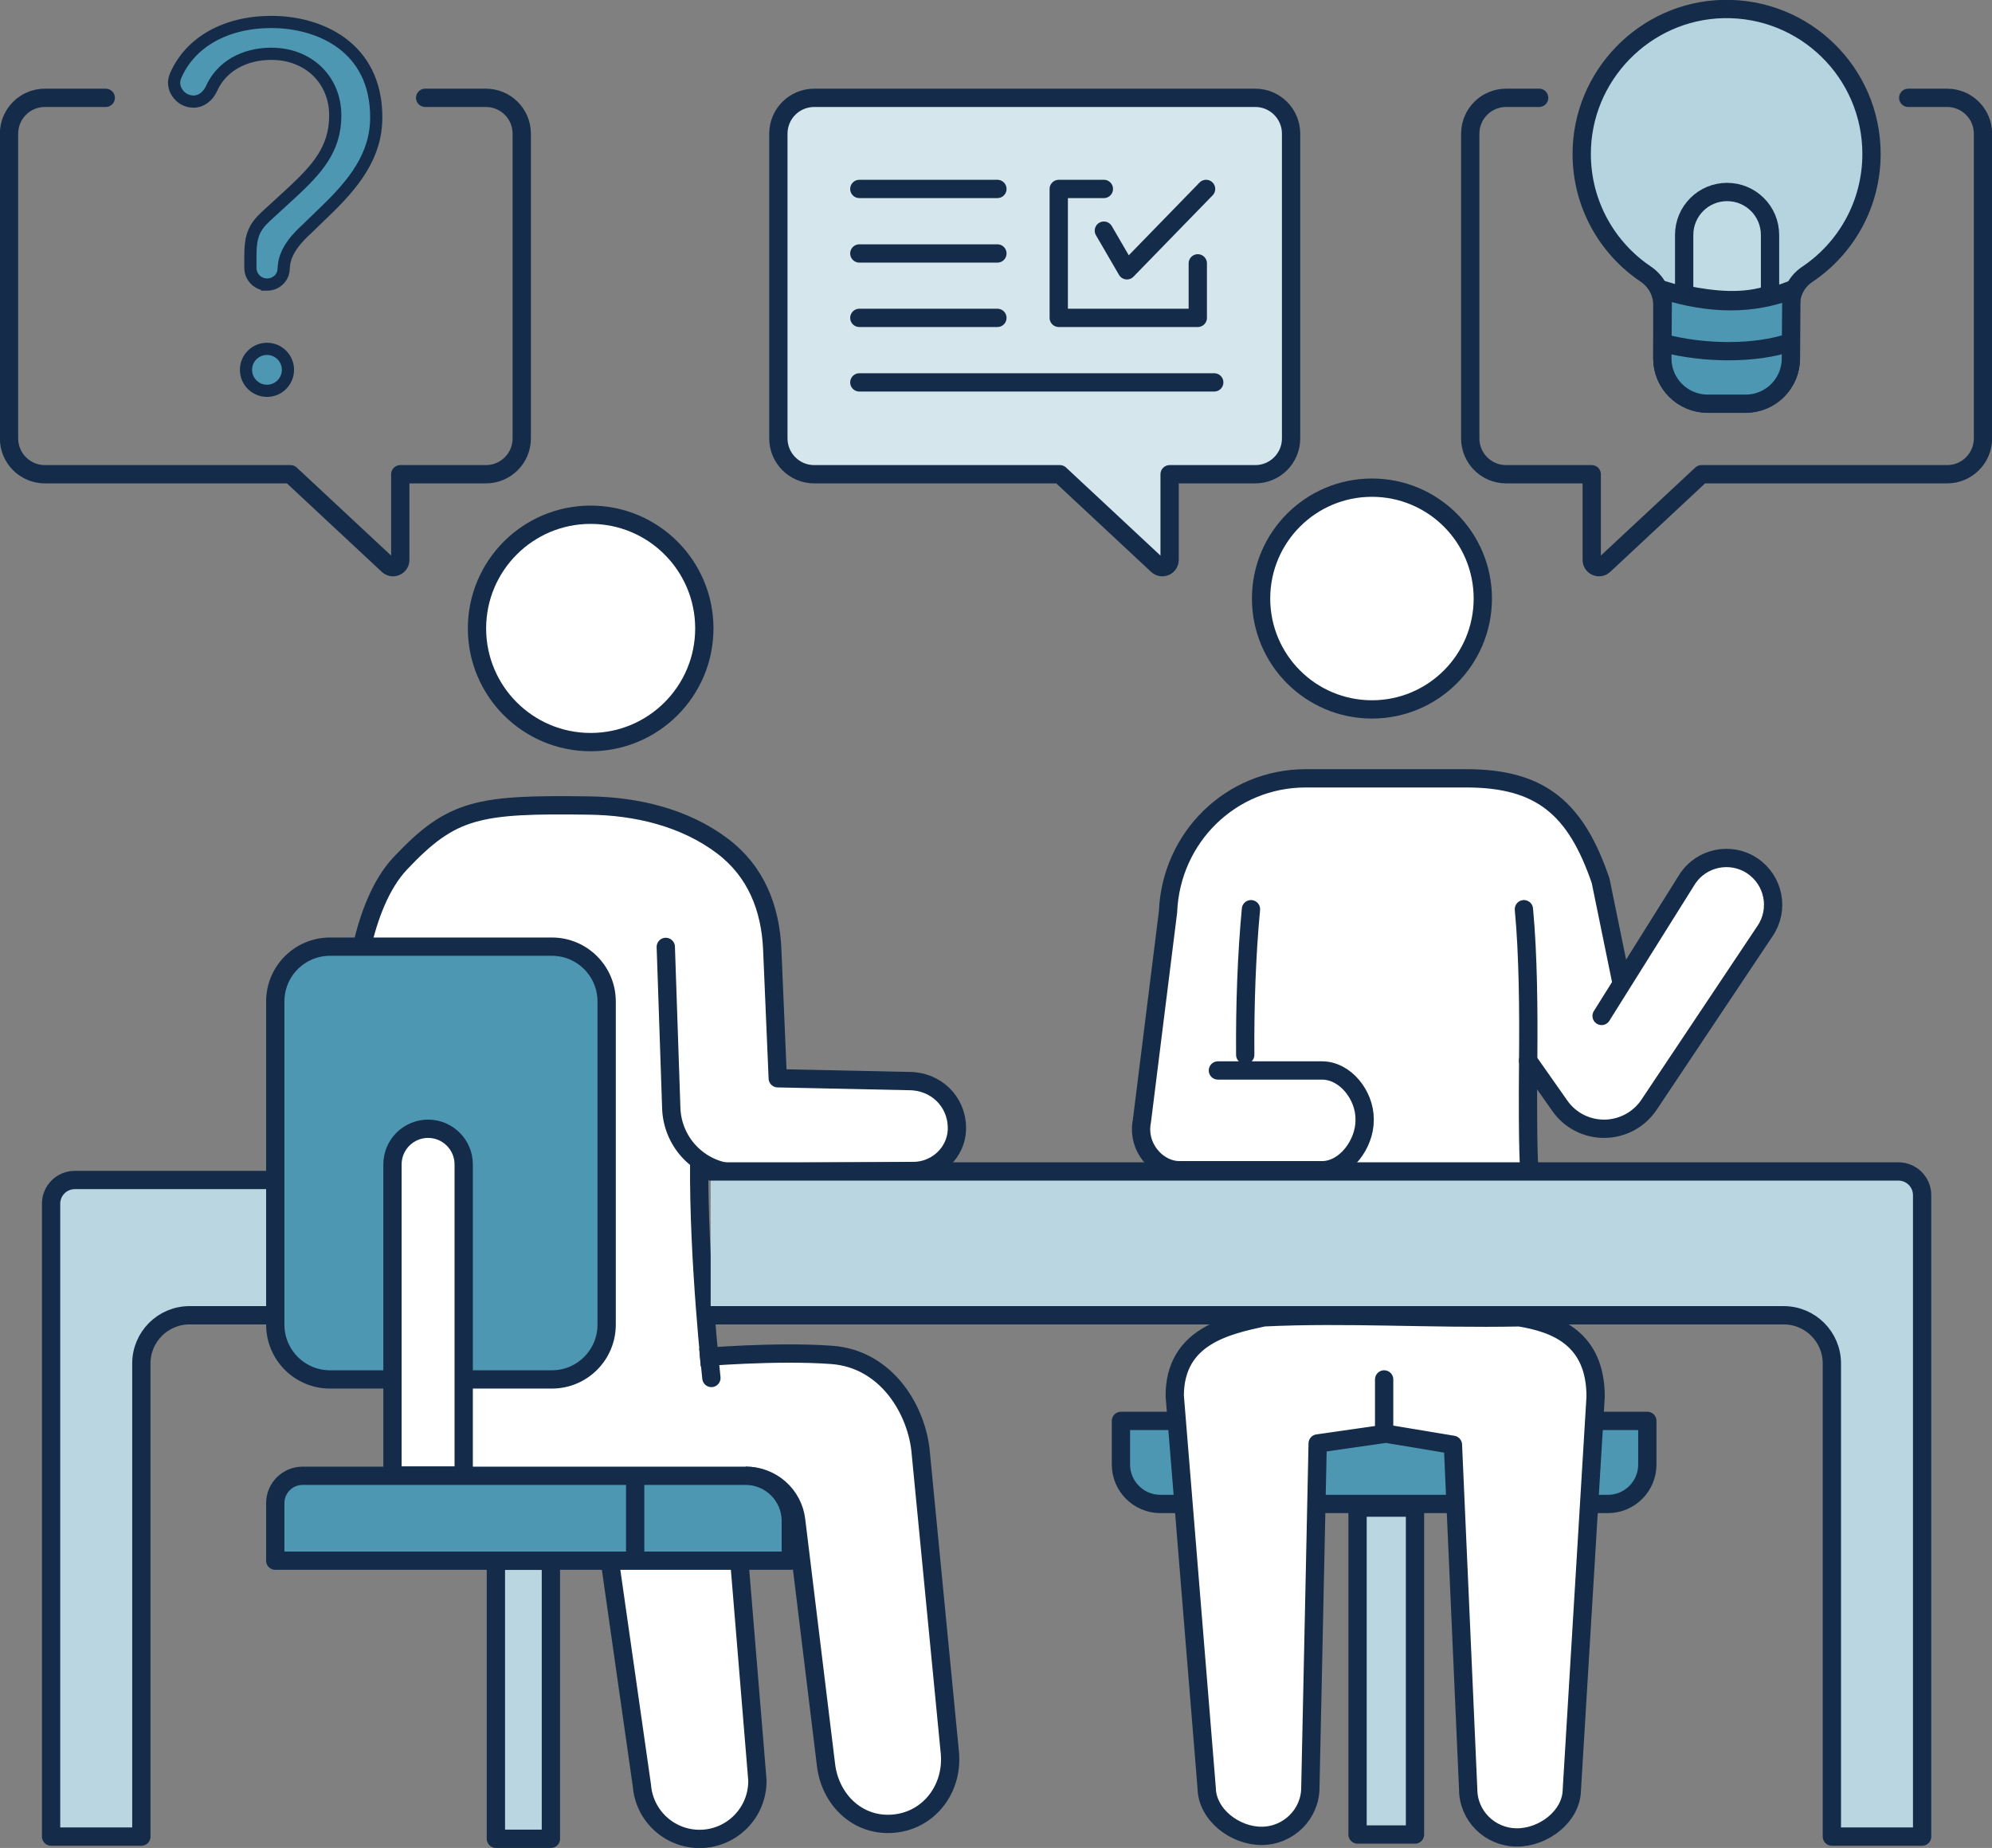 <?xml version="1.0" encoding="UTF-8"?>
<svg id="_レイヤー_2" data-name="レイヤー 2" xmlns="http://www.w3.org/2000/svg" viewBox="0 0 163.33 151.5">
  <rect x="0" y="0" width="163.33" height="151.5" fill="#808080" stroke="none"/>
  <g id="_レイヤー_1-2" data-name="レイヤー 1">
    <g>
      <polygon points="30.12 75.44 57.31 75.44 57.39 111.28 63.82 112.97 66.55 124.17 34.17 123.65 29.67 81.44 30.12 75.44" style="fill: #fff;"/>
      <path d="M22.51,107.83h-6.97c-2.18,0-3.95,1.77-3.95,3.95v38.79h-7.4v-51.89c0-1.07.87-1.94,1.94-1.94h16.42" style="fill: #bad6e1; stroke: #142c49; stroke-linecap: round; stroke-linejoin: round; stroke-width: 1.5px;"/>
      <polyline points="111.31 123.6 111.31 150.4 116.02 150.4 116.02 123.6 111.31 123.6" style="fill: #bad6e1; stroke: #142c49; stroke-linecap: round; stroke-linejoin: round; stroke-width: 1.5px;"/>
      <circle cx="48.43" cy="51.52" r="9.32" style="fill: #fff; stroke: #142c49; stroke-linejoin: round; stroke-width: 1.5px;"/>
      <path d="M54.59,77.63l.45,13.24c.1,2.67,2.1,4.88,4.74,5.24l15.29-.11c1.82-.1,3.31-1.54,3.39-3.36,0-.06,0-.12,0-.18-.01-2.19-1.76-3.84-3.93-3.83l-10.76-.23s-.45-10.53-.45-10.53c-.14-3.44-1.35-6.44-4.07-8.5-3.14-2.37-7.1-3.28-10.94-3.33-9.12-.13-11.25.25-15.48,4.73-1.65,1.75-2.6,4.41-3.16,6.84" style="fill: #fff; stroke: #142c49; stroke-linecap: round; stroke-linejoin: round; stroke-width: 1.5px;"/>
      <path d="M32.18,113.09h-5.12c-2.48,0-4.49-2.01-4.49-4.49v-26.5c0-2.48,2.01-4.49,4.49-4.49h18.19c2.48,0,4.49,2.01,4.49,4.49v26.5c0,2.48-2.01,4.49-4.49,4.49h-7.23" style="fill: #4e97b3; stroke: #142c49; stroke-linejoin: round; stroke-width: 1.5px;"/>
      <path d="M35.1,92.54h0c1.61,0,2.92,1.31,2.92,2.92v25.51h-5.84v-25.51c0-1.61,1.31-2.92,2.92-2.92Z" style="fill: #fff; stroke: #142c49; stroke-linecap: round; stroke-linejoin: round; stroke-width: 1.5px;"/>
      <rect x="40.66" y="127.96" width="4.51" height="22.79" style="fill: #bad6e1; stroke: #142c49; stroke-linecap: round; stroke-linejoin: round; stroke-width: 1.5px;"/>
      <path d="M57.39,111.28s6.27-.54,10.82-.2c4.55.34,7.02,4.63,7.29,8.08l2.39,24.62c.24,3.1-1.98,5.75-5.09,5.75h0c-2.7,0-4.74-2.13-5.07-4.81l-2.45-20.08c-.24-2.09-2.02-3.66-4.13-3.65h0" style="fill: #fff; stroke: #142c49; stroke-linejoin: round; stroke-width: 1.5px;"/>
      <path d="M50.01,128.03l2.62,18.35c.19,2.47,2.25,4.38,4.73,4.38h0c2.65,0,4.79-2.18,4.74-4.83l-1.48-17.96" style="fill: #fff; stroke: #142c49; stroke-linejoin: round; stroke-width: 1.5px;"/>
      <path d="M102.92,8.02h-36.16c-1.62,0-2.94,1.31-2.94,2.94v24.98c0,1.62,1.31,2.94,2.94,2.94h20.14l8.01,7.47c.39.34.99.06.99-.45v-7.02h7.02c1.62,0,2.94-1.31,2.94-2.94V10.96c0-1.62-1.31-2.94-2.94-2.94Z" style="fill: #d5e6ed; stroke: #142c49; stroke-linejoin: round; stroke-width: 1.5px;"/>
      <path d="M156.46,8.02h3.19c1.62,0,2.94,1.31,2.94,2.94v24.98c0,1.62-1.31,2.94-2.94,2.94h-20.14s-8.01,7.47-8.01,7.47c-.39.34-.99.06-.99-.45v-7.02s-7.02,0-7.02,0c-1.62,0-2.94-1.31-2.94-2.94V10.96c0-1.62,1.31-2.94,2.94-2.94h2.71" style="fill: none; stroke: #142c49; stroke-linecap: round; stroke-linejoin: round; stroke-width: 1.5px;"/>
      <path d="M8.67,8.02H3.68c-1.62,0-2.94,1.31-2.94,2.94v24.98c0,1.62,1.31,2.94,2.94,2.94h20.14l8.01,7.47c.39.34.99.06.99-.45v-7.02h7.02c1.62,0,2.94-1.31,2.94-2.94V10.96c0-1.62-1.31-2.94-2.94-2.94h-4.98" style="fill: none; stroke: #142c49; stroke-linecap: round; stroke-linejoin: round; stroke-width: 1.5px;"/>
      <path d="M21.89,32.04c-.95,0-1.72-.77-1.72-1.72s.77-1.72,1.72-1.72,1.72.77,1.72,1.72-.77,1.72-1.72,1.72ZM21.9,23.33c-.75,0-1.37-.61-1.37-1.37v-.96c0-1.61.28-2.33,1.25-3.24l2.16-1.98c2.02-1.88,3.55-3.53,3.55-6.31,0-2.93-2.2-5.06-5.24-5.06-2.27,0-4.1,1.06-4.9,2.84-.3.66-.86,1.08-1.48,1.08-.54,0-1.04-.27-1.34-.73-.28-.42-.33-.92-.14-1.37,1.19-2.78,4.13-4.43,7.86-4.43,3.96,0,8.6,2.05,8.6,7.81,0,3.12-1.76,5.41-4.39,7.9l-1.32,1.28c-1.83,1.66-1.85,2.72-1.89,3.34-.05.67-.64,1.2-1.35,1.2Z" style="fill: #4e97b3; stroke: #142c49; stroke-miterlimit: 10; stroke-width: 1px;"/>
      <line x1="70.46" y1="15.49" x2="81.78" y2="15.49" style="fill: none; stroke: #142c49; stroke-linecap: round; stroke-linejoin: round; stroke-width: 1.5px;"/>
      <line x1="70.46" y1="20.78" x2="81.78" y2="20.78" style="fill: none; stroke: #142c49; stroke-linecap: round; stroke-linejoin: round; stroke-width: 1.5px;"/>
      <line x1="70.46" y1="26.06" x2="81.78" y2="26.06" style="fill: none; stroke: #142c49; stroke-linecap: round; stroke-linejoin: round; stroke-width: 1.5px;"/>
      <line x1="70.46" y1="31.35" x2="99.56" y2="31.35" style="fill: none; stroke: #142c49; stroke-linecap: round; stroke-linejoin: round; stroke-width: 1.5px;"/>
      <polyline points="90.51 15.49 86.81 15.49 86.81 26.06 98.21 26.06 98.21 21.59" style="fill: none; stroke: #142c49; stroke-linecap: round; stroke-linejoin: round; stroke-width: 1.5px;"/>
      <polyline points="90.51 18.91 92.4 22.16 98.89 15.49" style="fill: none; stroke: #142c49; stroke-linecap: round; stroke-linejoin: round; stroke-width: 1.5px;"/>
      <path d="M146.84,29.39v-4.39c0-1.02.51-1.96,1.36-2.52,3.17-2.13,5.25-5.75,5.25-9.86,0-6.66-5.47-12.03-12.17-11.88-6.42.15-11.61,5.48-11.59,11.91.01,4.09,2.09,7.7,5.25,9.82.84.57,1.36,1.51,1.36,2.52v4.38c0,2.05,1.66,3.7,3.7,3.71,1.02,0,2.12,0,3.13,0,2.05,0,3.71-1.66,3.71-3.71Z" style="fill: #b6d4e0; stroke: #142c49; stroke-linejoin: round; stroke-width: 1.5px;"/>
      <path d="M136.34,23.77l-.04,5.62c0,2.05,1.66,3.7,3.7,3.71,1.02,0,2.12,0,3.13,0,2.05,0,3.71-1.66,3.71-3.71l.04-5.62c-3.13,1.24-6.65,1.23-10.54,0Z" style="fill: #4e97b3; stroke: #142c49; stroke-linejoin: round; stroke-width: 1.5px;"/>
      <path d="M136.43,28.14c3.32.86,7.45.9,10.36-.07" style="fill: none; stroke: #142c49; stroke-linejoin: round; stroke-width: 1.5px;"/>
      <path d="M138.09,24.14v-4.88c0-1.94,1.57-3.52,3.52-3.52h0c1.94,0,3.52,1.57,3.52,3.52v4.88c-2.18.72-4.55.51-7.03,0Z" style="fill: #c1dbe4; stroke: #142c49; stroke-linejoin: round; stroke-width: 1.5px;"/>
      <path d="M24.81,120.99h36.33c2.04,0,3.7,1.66,3.7,3.7v3.26H22.57v-4.72c0-1.24,1.01-2.24,2.24-2.24Z" style="fill: #4e97b3; stroke: #142c49; stroke-linejoin: round; stroke-width: 1.5px;"/>
      <line x1="52.08" y1="121.26" x2="52.08" y2="127.09" style="fill: none; stroke: #142c49; stroke-linecap: round; stroke-linejoin: round; stroke-width: 1.5px;"/>
      <path d="M58.33,112.97s-1.07-9.6-1-17.69" style="fill: #fff; stroke: #142c49; stroke-linecap: round; stroke-linejoin: round; stroke-width: 1.5px;"/>
      <polygon points="107.94 68.47 129 70.34 135.07 85.67 125.4 88.07 125.94 97.31 100.16 97.31 100.16 71.68 107.94 68.47" style="fill: #fff;"/>
      <circle cx="112.49" cy="49.07" r="9.09" style="fill: #fff; stroke: #142c49; stroke-linejoin: round; stroke-width: 1.5px;"/>
      <path d="M132.94,80.51l-1.7-8.3c-2.02-5.92-4.89-8.4-11.01-8.4h-13.17c-6.12,0-11.04,4.83-11.29,10.94l-2.14,17.14c-.44,2.17,1.27,4.05,3.08,4.05h11.68c1.93,0,3.5-2.15,3.5-4.09v-.12c0-1.93-1.57-3.97-3.5-3.97h-8.53" style="fill: #fff; stroke: #142c49; stroke-linecap: round; stroke-linejoin: round; stroke-width: 1.5px;"/>
      <path d="M131.32,83.29l7.01-11.19c1.16-1.81,3.59-2.31,5.37-1.1h0c1.74,1.18,2.21,3.55,1.04,5.3l-9.53,14.27c-.82,1.23-2.21,1.97-3.69,1.97h0c-1.45,0-2.8-.7-3.63-1.89l-2.6-3.7" style="fill: #fff; stroke: #142c49; stroke-linecap: round; stroke-linejoin: round; stroke-width: 1.5px;"/>
      <path d="M124.95,74.54c.35,3.69.39,8.34.35,12.41-.07,7.78.1,8.92.1,8.92" style="fill: #fff; stroke: #142c49; stroke-linecap: round; stroke-linejoin: round; stroke-width: 1.5px;"/>
      <path d="M102.57,74.54c-.35,3.69-.5,7.87-.47,11.94" style="fill: #fff; stroke: #142c49; stroke-linecap: round; stroke-linejoin: round; stroke-width: 1.5px;"/>
      <path d="M58.27,107.83h87.98c2.18,0,3.95,1.77,3.95,3.95v38.79h7.4v-52.59c0-1.07-.87-1.94-1.94-1.94H58.27" style="fill: #bad6e1; stroke: #142c49; stroke-linecap: round; stroke-linejoin: round; stroke-width: 1.5px;"/>
      <path d="M91.91,116.49h43.16v3.58c0,1.78-1.45,3.23-3.23,3.23h-36.7c-1.78,0-3.23-1.45-3.23-3.23v-3.58h0Z" style="fill: #4e97b3; stroke: #142c49; stroke-linejoin: round; stroke-width: 1.5px;"/>
      <path d="M113.48,117.56l-5.44.78-.6,28.21c0,2.17-1.78,3.94-3.97,3.96h0c-2.2.02-4.49-1.73-4.53-3.91l-2.62-32.16c0-4.91,4.34-5.79,7.29-6.44,6.79-.33,13.58.14,20.98,0,2.99.49,6.24,1.73,6.24,6.51l-1.95,32.22c-.03,2.18-2.32,3.93-4.53,3.91h0c-2.2-.02-3.97-1.78-3.97-3.96l-1.25-28.23-5.29-.88" style="fill: #fff; stroke: #142c49; stroke-linecap: round; stroke-linejoin: round; stroke-width: 1.5px;"/>
      <line x1="113.49" y1="113.09" x2="113.49" y2="117.14" style="fill: none; stroke: #142c49; stroke-linecap: round; stroke-linejoin: round; stroke-width: 1.5px;"/>
    </g>
  </g>
</svg>